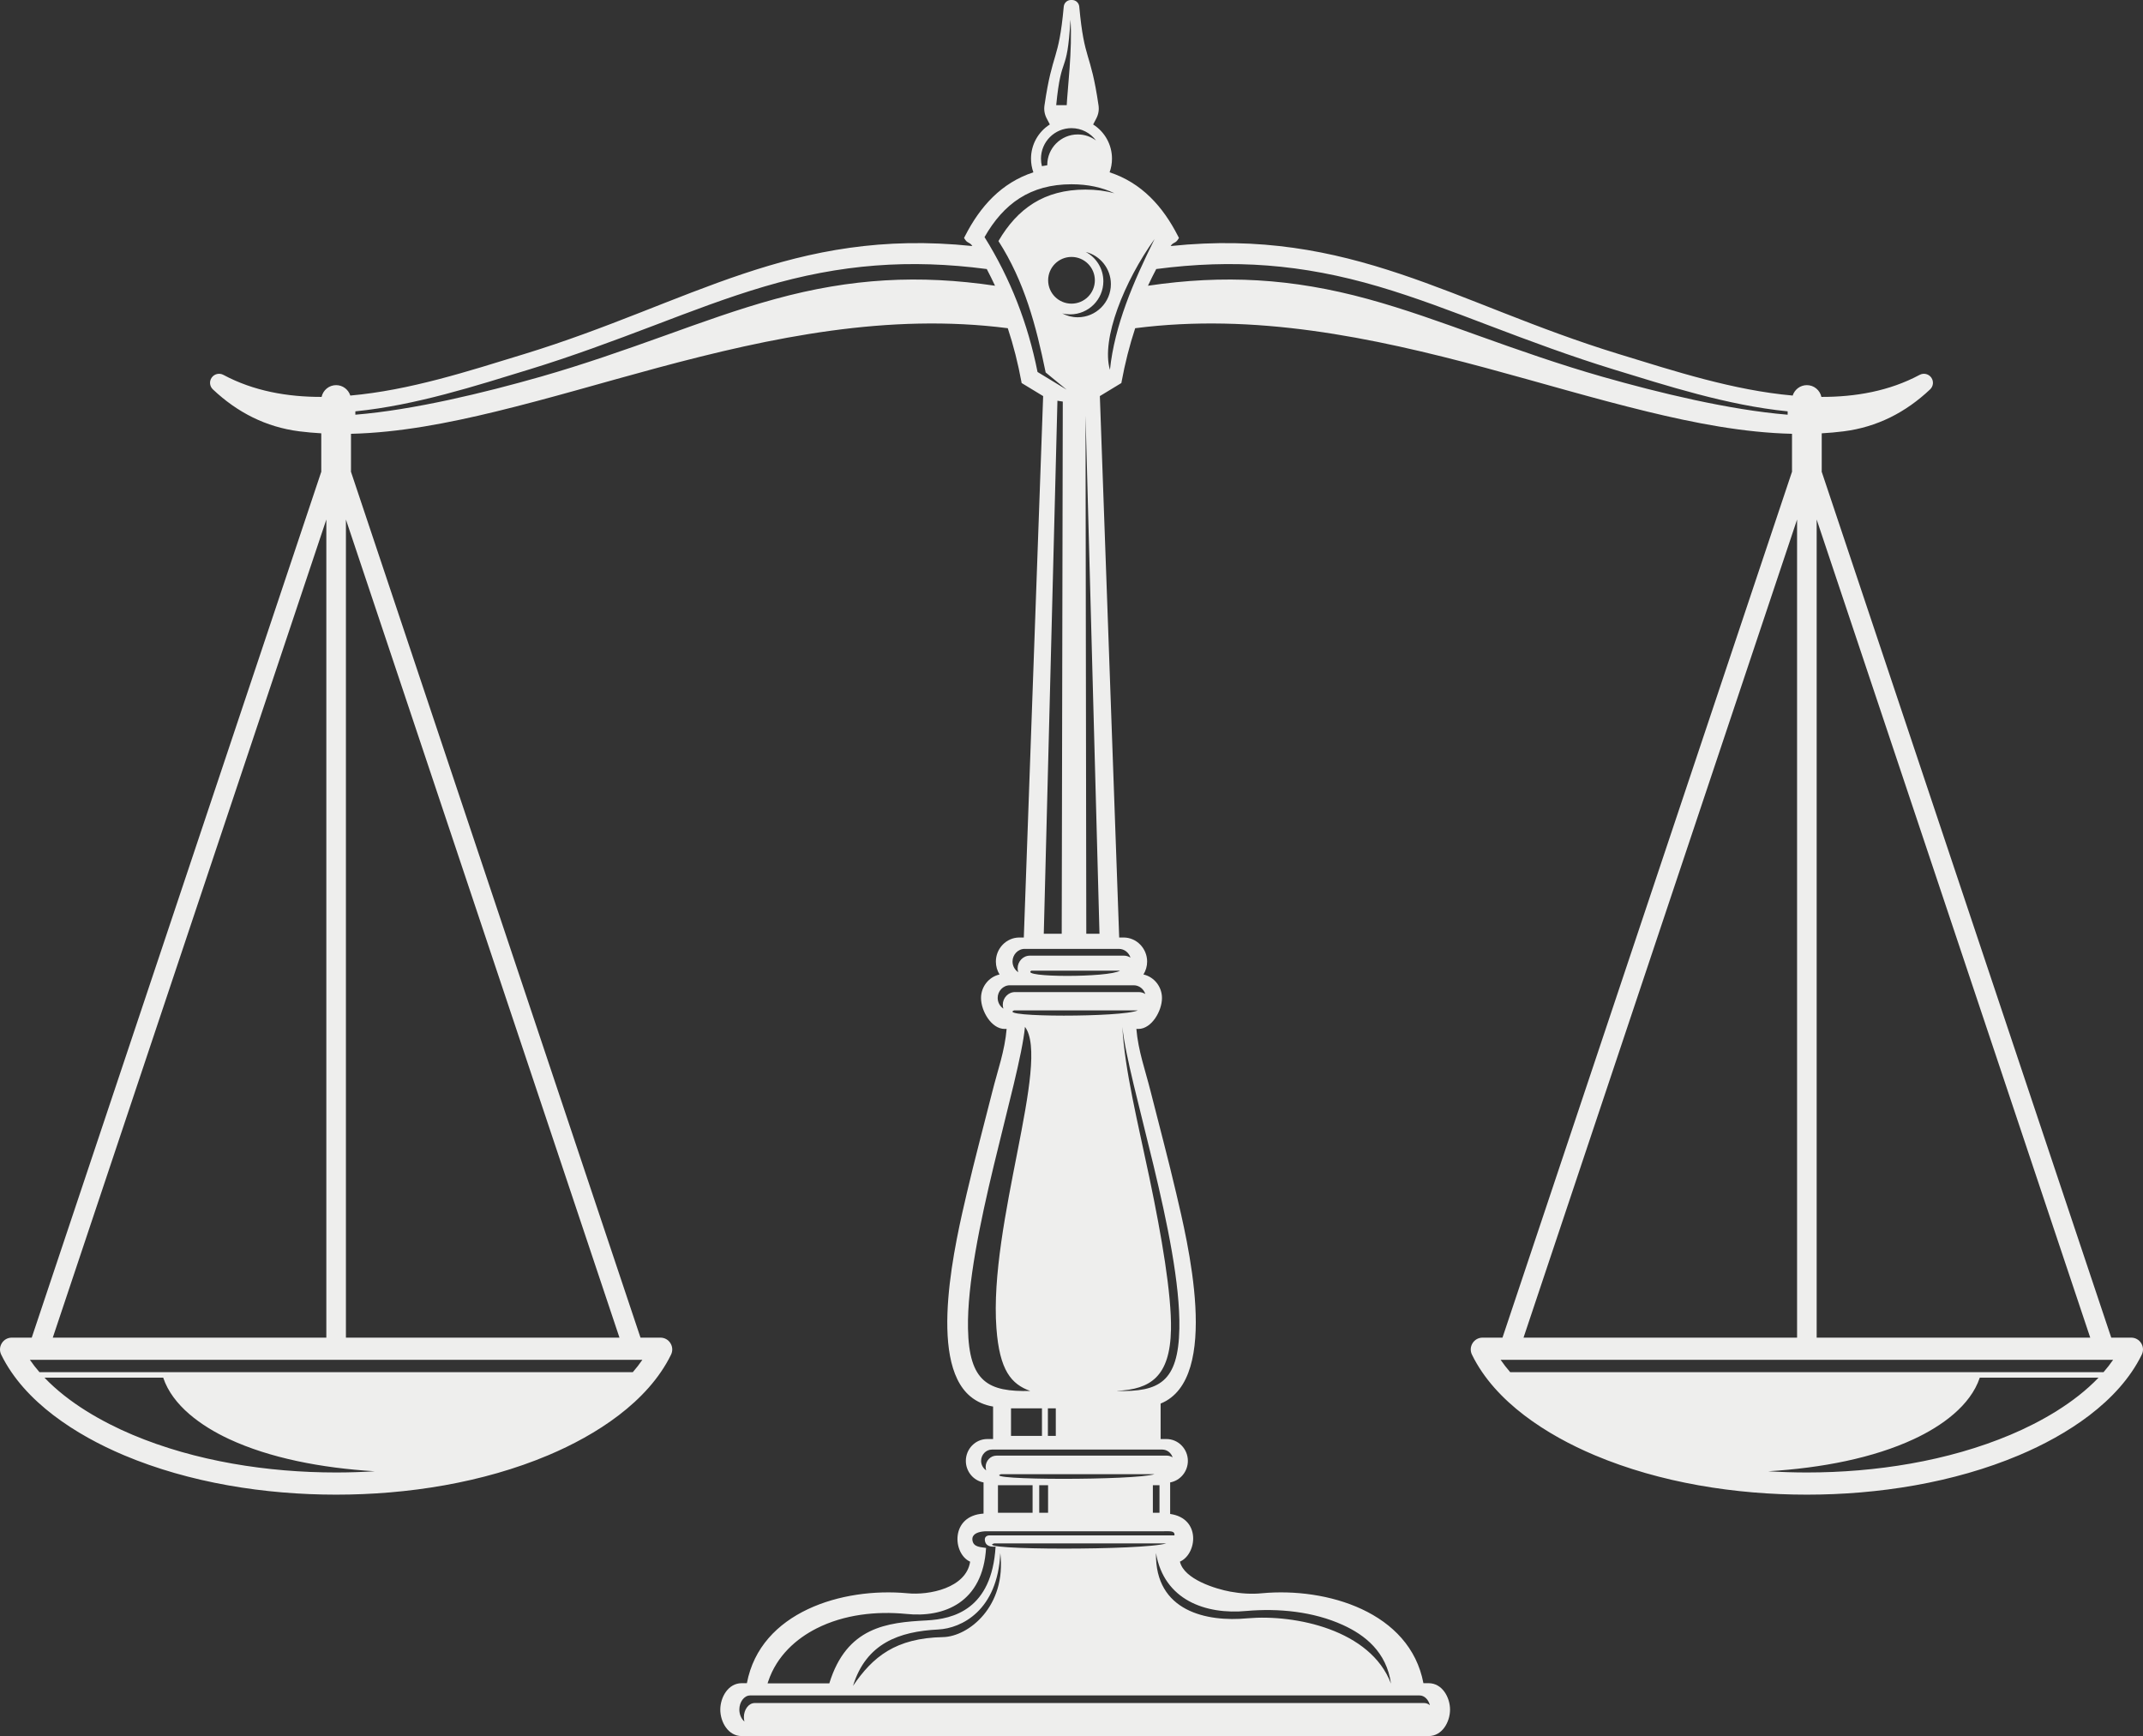 <?xml version="1.0" encoding="UTF-8" standalone="no"?><svg xmlns="http://www.w3.org/2000/svg" xmlns:xlink="http://www.w3.org/1999/xlink" fill="#000000" height="486" preserveAspectRatio="xMidYMid meet" version="1" viewBox="0.0 0.0 600.0 486.0" width="600" zoomAndPan="magnify"><rect x="0.0" y="0.0" width="600.0" height="486.0" fill="#333333" stroke="none"/><defs><clipPath id="a"><path d="M 0 0 L 600 0 L 600 486.02 L 0 486.02 Z M 0 0"/></clipPath></defs><g><g clip-path="url(#a)" id="change1_1"><path d="M 587.551 385.68 L 554.301 385.68 C 551.688 393.527 543.637 399.254 535.82 402.891 C 524.477 408.168 510.121 410.973 495.055 411.887 C 498.688 412.113 502.312 412.227 505.891 412.227 C 524.973 412.227 545.27 409.109 562.93 401.656 C 571.348 398.102 580.766 392.785 587.551 385.68 Z M 12.453 385.68 C 19.234 392.785 28.652 398.102 37.07 401.656 C 54.727 409.109 75.027 412.227 94.109 412.227 C 97.688 412.227 101.309 412.113 104.945 411.887 C 89.875 410.973 75.523 408.168 64.176 402.891 C 56.363 399.254 48.309 393.527 45.695 385.68 Z M 179.855 380.68 L 8.363 380.68 C 9.184 381.879 10.086 383.035 11.055 384.148 L 177.168 384.148 C 178.137 383.035 179.035 381.879 179.855 380.68 Z M 210.043 474.645 C 208.332 474.645 207.004 476.488 207.004 478.602 C 207.004 479.969 207.566 481.227 208.422 481.941 C 208.324 481.551 208.273 481.145 208.273 480.727 C 208.273 478.613 209.602 476.77 211.312 476.77 L 398.727 476.77 C 399.328 476.77 399.879 476.996 400.344 477.383 C 399.949 475.824 398.824 474.645 397.453 474.645 Z M 389.449 471.332 C 388.203 462.422 382.09 457.703 376.023 454.938 C 367.645 451.117 357.922 450.219 349.016 450.988 C 337.574 452.086 325.879 447.941 323.656 434.777 C 323.344 451.125 337.871 454.145 349.312 453.047 C 362.605 451.898 383.727 456.242 389.449 471.332 Z M 238.828 471.969 C 244.348 463.816 250.77 458.574 264.008 458.316 C 271.172 458.18 281.828 449.703 280.059 434.793 C 279.328 450.848 269.234 455.848 262.68 456.184 C 251.758 456.738 242.512 460.02 238.828 471.969 Z M 277.254 428.68 C 276.445 428.68 275.684 428.656 274.883 428.785 C 273.609 428.988 272.082 429.562 272.254 431.121 C 272.488 433.277 274.828 433.082 276.082 433.355 C 275.195 448.652 264.316 452.957 253.684 451.82 C 245.398 451.02 236.359 451.949 228.57 455.91 C 223.062 458.711 217.492 463.461 215.066 470.773 C 215.012 470.938 214.961 471.102 214.906 471.266 L 232.191 471.266 C 237.051 455.484 248.277 454.215 259.418 453.641 C 266.941 453.254 277.684 450.574 278.746 433 C 277.605 433.047 275.902 433.012 275.734 431.121 C 275.66 430.258 276.305 429.836 277.055 429.836 L 328.832 429.836 C 328.969 428.512 327.617 428.68 325.918 428.68 Z M 290.965 423.504 L 293.441 423.504 L 293.441 415.789 L 290.965 415.789 Z M 279.41 423.504 L 289.105 423.504 L 289.105 415.789 L 279.41 415.789 Z M 322.781 423.504 L 324.637 423.504 L 324.637 415.789 L 322.781 415.789 Z M 280.277 412.703 C 274.496 414.422 317.82 414.457 323.25 412.703 Z M 293.391 401.984 L 295.602 401.984 L 295.602 394.27 L 293.391 394.27 Z M 283.066 401.984 L 291.73 401.984 L 291.73 394.27 L 283.066 394.27 Z M 277.738 405.812 C 276.023 405.812 274.691 407.281 274.691 408.973 C 274.691 410.062 275.254 411.066 276.113 411.637 C 276.02 411.332 275.965 411.004 275.965 410.668 C 275.965 408.98 277.293 407.508 279.012 407.508 L 326.688 407.508 C 327.289 407.508 327.844 407.688 328.309 408 C 327.914 406.754 326.785 405.812 325.414 405.812 Z M 286.973 287.473 C 285.477 303.02 270.559 347.098 271.02 371.902 C 271.297 387.012 276.777 389.676 288.449 389.406 C 283.16 387.5 279.859 383.695 278.98 371.836 C 276.812 342.711 294.211 297.137 286.973 287.473 Z M 283.902 282.867 C 279.246 284.801 314.176 284.836 318.555 282.867 Z M 282.75 275.832 C 280.824 275.832 279.332 277.484 279.332 279.375 C 279.332 280.602 279.965 281.727 280.93 282.367 C 280.82 282.02 280.762 281.656 280.762 281.277 C 280.762 279.387 282.254 277.738 284.18 277.738 L 318.848 277.738 C 319.523 277.738 320.141 277.938 320.668 278.285 C 320.223 276.887 318.957 275.832 317.418 275.832 Z M 288.754 271.742 C 285.418 273.676 310.441 273.711 313.582 271.742 Z M 286.906 265.641 C 284.984 265.641 283.488 267.289 283.488 269.18 C 283.488 270.406 284.121 271.531 285.086 272.172 C 284.977 271.828 284.918 271.461 284.918 271.086 C 284.918 269.191 286.41 267.539 288.336 267.539 L 314.691 267.539 C 315.367 267.539 315.984 267.746 316.512 268.086 C 316.066 266.695 314.801 265.641 313.266 265.641 Z M 292.238 261.414 L 297.262 261.414 L 297.559 112.426 L 296.062 112.184 Z M 303.926 116.344 L 304.141 261.414 L 307.836 261.414 Z M 301.75 88.82 C 306.871 88.82 311.027 84.664 311.027 79.539 C 311.027 75.199 308.035 71.547 304 70.539 C 306.926 72.102 308.918 75.18 308.918 78.73 C 308.918 83.852 304.762 88.008 299.637 88.008 C 298.859 88.008 298.105 87.914 297.383 87.73 C 298.684 88.426 300.172 88.82 301.75 88.82 Z M 300 71.93 C 296.391 71.93 293.461 74.859 293.461 78.469 C 293.461 82.082 296.391 85.008 300 85.008 C 303.609 85.008 306.539 82.082 306.539 78.469 C 306.539 74.859 303.609 71.93 300 71.93 Z M 275.648 66.379 C 282.926 78.008 287.812 90.684 290.492 104.137 L 298.641 109.09 L 292.766 104.27 C 290.086 91.156 286.824 78.812 279.547 67.484 C 284.859 58.391 292.344 53.074 303.898 53.074 C 306.859 53.074 309.555 53.43 312.012 54.102 C 308.574 52.461 304.613 51.586 300 51.586 C 288.445 51.586 280.965 57.043 275.648 66.379 Z M 299.996 35.875 C 295.281 35.875 291.457 39.699 291.457 44.418 C 291.457 45.141 291.547 45.84 291.715 46.512 C 292.211 46.422 292.707 46.34 293.215 46.266 L 293.215 46.18 C 293.215 41.461 297.039 37.637 301.758 37.637 C 303.672 37.637 305.434 38.266 306.859 39.328 C 305.301 37.23 302.809 35.875 299.996 35.875 Z M 295.719 29.434 L 298.664 29.434 C 298.82 25.68 300.305 13.473 299.711 5.504 C 298.738 21.824 297.195 14.371 295.719 29.434 Z M 323.727 75.316 C 322.918 76.855 322.145 78.41 321.41 79.992 C 342.633 76.855 361.73 77.895 382.941 83.699 C 393.355 86.547 403.523 90.238 413.672 93.883 C 425.254 98.039 436.801 102.09 448.66 105.473 C 464.402 109.957 484.184 114.762 500.508 116.098 L 500.508 115.156 C 483.645 113.484 466.52 107.934 451.766 103.414 C 439.906 99.777 428.363 95.48 416.781 91.074 C 406.633 87.215 396.465 83.305 386.047 80.234 C 364.574 73.898 345.266 72.496 323.727 75.316 Z M 276.277 75.32 C 254.738 72.496 235.426 73.898 213.949 80.234 C 203.535 83.305 193.367 87.215 183.223 91.074 C 171.637 95.48 160.09 99.777 148.23 103.414 C 133.48 107.934 116.352 113.484 99.492 115.156 L 99.492 116.098 C 115.816 114.762 135.598 109.957 151.34 105.473 C 163.199 102.09 174.742 98.039 186.328 93.883 C 196.473 90.238 206.645 86.547 217.059 83.699 C 238.27 77.895 257.371 76.852 278.59 79.992 C 277.855 78.41 277.082 76.855 276.277 75.32 Z M 310.762 103.539 C 312.059 91.113 317.312 78.902 323.266 66.914 C 314.805 78.703 308.23 94.949 310.762 103.539 Z M 314.246 287.473 C 314.828 299.305 318.645 314.559 321.844 329.848 C 325.254 346.129 328.031 362.379 327.852 372.168 C 327.605 385.547 321.973 388.902 312.879 389.367 L 312.77 389.406 C 324.438 389.676 329.922 387.012 330.199 371.902 C 330.66 347.098 315.738 303.02 314.246 287.473 Z M 278.352 432.078 C 271.867 434.008 320.449 434.047 326.535 432.078 Z M 420.141 380.68 C 420.965 381.879 421.863 383.035 422.832 384.148 L 588.945 384.148 C 589.914 383.035 590.816 381.879 591.641 380.68 Z M 91.367 374.477 L 91.367 145.445 L 14.777 374.477 Z M 173.441 374.477 L 96.852 145.445 L 96.852 374.477 Z M 503.148 374.477 L 503.148 145.445 L 426.559 374.477 Z M 585.227 374.477 L 508.633 145.445 L 508.633 374.477 Z M 289.324 48.242 C 288.887 47.016 288.664 45.727 288.664 44.418 C 288.664 40.504 290.672 36.906 293.934 34.84 L 293.055 33.156 C 292.449 31.992 292.246 30.777 292.438 29.48 C 294.707 14.004 296.402 17.422 297.832 1.848 C 297.926 0.797 298.805 -0.004 299.859 -0.004 L 300.141 -0.004 C 301.195 -0.004 302.078 0.797 302.172 1.848 C 303.602 17.422 305.297 14.004 307.566 29.48 C 307.754 30.781 307.551 31.992 306.945 33.156 L 306.062 34.848 C 309.324 36.91 311.336 40.508 311.336 44.418 C 311.336 45.727 311.109 47.016 310.672 48.242 C 319.629 51.168 325.598 57.812 329.812 66.082 L 330.086 66.617 L 329.758 67.117 C 329.074 68.16 328.41 67.812 327.762 68.879 C 378.262 63.609 406.801 84.891 453.098 99.078 C 468.973 103.945 485.289 109.258 501.918 110.738 C 502.453 109.047 504.039 107.82 505.891 107.82 C 507.883 107.82 509.559 109.238 509.957 111.117 C 519.492 111.137 528.992 109.484 537.469 104.941 C 538.586 104.344 539.984 104.668 540.719 105.699 C 541.453 106.73 541.316 108.137 540.395 109.008 C 533.57 115.449 525.578 119.555 516.191 120.754 C 514.156 121.012 512.102 121.191 510.051 121.309 L 510.051 131.719 C 510.051 131.824 510.043 131.934 510.035 132.039 L 591.109 374.477 L 596.684 374.477 C 597.848 374.477 598.871 375.043 599.492 376.035 C 600.105 377.016 600.164 378.195 599.656 379.238 C 593.152 392.559 578.562 401.793 565.34 407.375 C 546.914 415.152 525.809 418.434 505.891 418.434 C 485.969 418.434 464.867 415.152 446.438 407.375 C 433.215 401.793 418.625 392.559 412.121 379.238 C 411.613 378.195 411.676 377.016 412.289 376.031 C 412.906 375.043 413.934 374.477 415.098 374.477 L 420.668 374.477 L 501.738 132.039 C 501.734 131.934 501.73 131.824 501.73 131.719 L 501.73 121.445 C 488.145 121.125 474.391 118.422 461.23 115.227 C 446.043 111.539 431.039 107.039 415.945 102.98 C 383.824 94.348 351.219 87.598 317.832 91.883 C 316.23 96.75 314.977 101.73 314.047 106.773 L 313.965 107.23 L 307.938 110.887 L 313.352 262.457 L 314.566 262.457 C 318.258 262.457 321.176 265.543 321.176 269.199 C 321.176 270.488 320.809 271.734 320.141 272.809 C 323.133 273.477 325.332 276.219 325.332 279.391 C 325.332 283.047 322.41 288.055 318.727 288.055 L 318.164 288.055 C 318.676 294.184 320.656 299.598 322.121 305.43 C 324.52 314.961 327.074 324.445 329.309 334.02 C 332.277 346.758 342.094 385.992 324.953 392.934 L 324.953 402.863 L 326.578 402.863 C 329.926 402.863 332.582 405.66 332.582 408.98 C 332.582 411.949 330.465 414.5 327.621 415.012 L 327.621 423.836 C 336.312 425.07 335.16 435.059 330.359 437.191 C 331.492 442.137 340.398 444.836 344.469 445.586 C 347.336 446.113 350.418 446.336 353.328 446.035 C 371.473 444.348 394.754 451.25 398.531 471.215 L 399.992 471.215 C 403.805 471.215 405.984 475.195 405.984 478.617 C 405.984 482.043 403.801 486.02 399.992 486.02 L 207.656 486.02 C 203.852 486.02 201.668 482.043 201.668 478.617 C 201.668 475.195 203.852 471.215 207.656 471.215 L 209.113 471.215 C 212.895 451.25 235.871 444.348 254.02 446.035 C 260.148 446.668 270.504 444.562 271.621 437.199 C 266.719 435.016 265.965 424.328 275.375 423.734 L 275.375 415.012 C 272.535 414.5 270.418 411.949 270.418 408.98 C 270.418 405.66 273.07 402.863 276.422 402.863 L 278.047 402.863 L 278.047 393.77 C 275.703 393.371 273.535 392.473 271.676 390.926 C 259.559 380.84 267.66 347.016 270.691 334.02 C 272.922 324.445 275.48 314.961 277.879 305.43 C 279.344 299.598 281.324 294.184 281.836 288.055 L 281.273 288.055 C 277.59 288.055 274.668 283.047 274.668 279.391 C 274.668 276.219 276.867 273.477 279.855 272.812 C 279.188 271.734 278.824 270.488 278.824 269.199 C 278.824 265.543 281.742 262.457 285.43 262.457 L 286.648 262.457 L 292.062 110.887 L 286.039 107.23 L 285.953 106.773 C 285.023 101.73 283.77 96.75 282.16 91.883 C 248.777 87.598 216.172 94.348 184.055 102.98 C 168.961 107.035 153.953 111.539 138.766 115.227 C 125.605 118.418 111.852 121.125 98.27 121.445 L 98.27 131.719 C 98.27 131.824 98.266 131.93 98.254 132.039 L 179.328 374.477 L 184.902 374.477 C 186.066 374.477 187.09 375.043 187.711 376.031 C 188.324 377.016 188.387 378.195 187.879 379.238 C 181.371 392.559 166.781 401.793 153.562 407.375 C 135.137 415.152 114.027 418.434 94.109 418.434 C 74.188 418.434 53.086 415.152 34.656 407.375 C 21.434 401.793 6.844 392.559 0.34 379.238 C -0.168 378.195 -0.105 377.016 0.508 376.031 C 1.125 375.043 2.148 374.477 3.316 374.477 L 8.887 374.477 L 89.961 132.039 C 89.953 131.934 89.949 131.824 89.949 131.719 L 89.949 121.309 C 87.898 121.191 85.848 121.012 83.805 120.754 C 74.418 119.555 66.43 115.449 59.602 109.008 C 58.68 108.137 58.543 106.73 59.281 105.699 C 60.016 104.668 61.41 104.344 62.531 104.941 C 71.004 109.484 80.504 111.137 90.039 111.117 C 90.441 109.238 92.113 107.82 94.109 107.82 C 95.961 107.82 97.547 109.047 98.078 110.738 C 114.711 109.258 131.031 103.945 146.902 99.078 C 193.199 84.891 221.738 63.609 272.234 68.879 C 271.59 67.812 270.926 68.16 270.242 67.117 L 269.914 66.617 L 270.188 66.082 C 274.41 57.801 280.383 51.164 289.324 48.242" fill="#eeeeed" fill-rule="evenodd"/></g></g></svg>